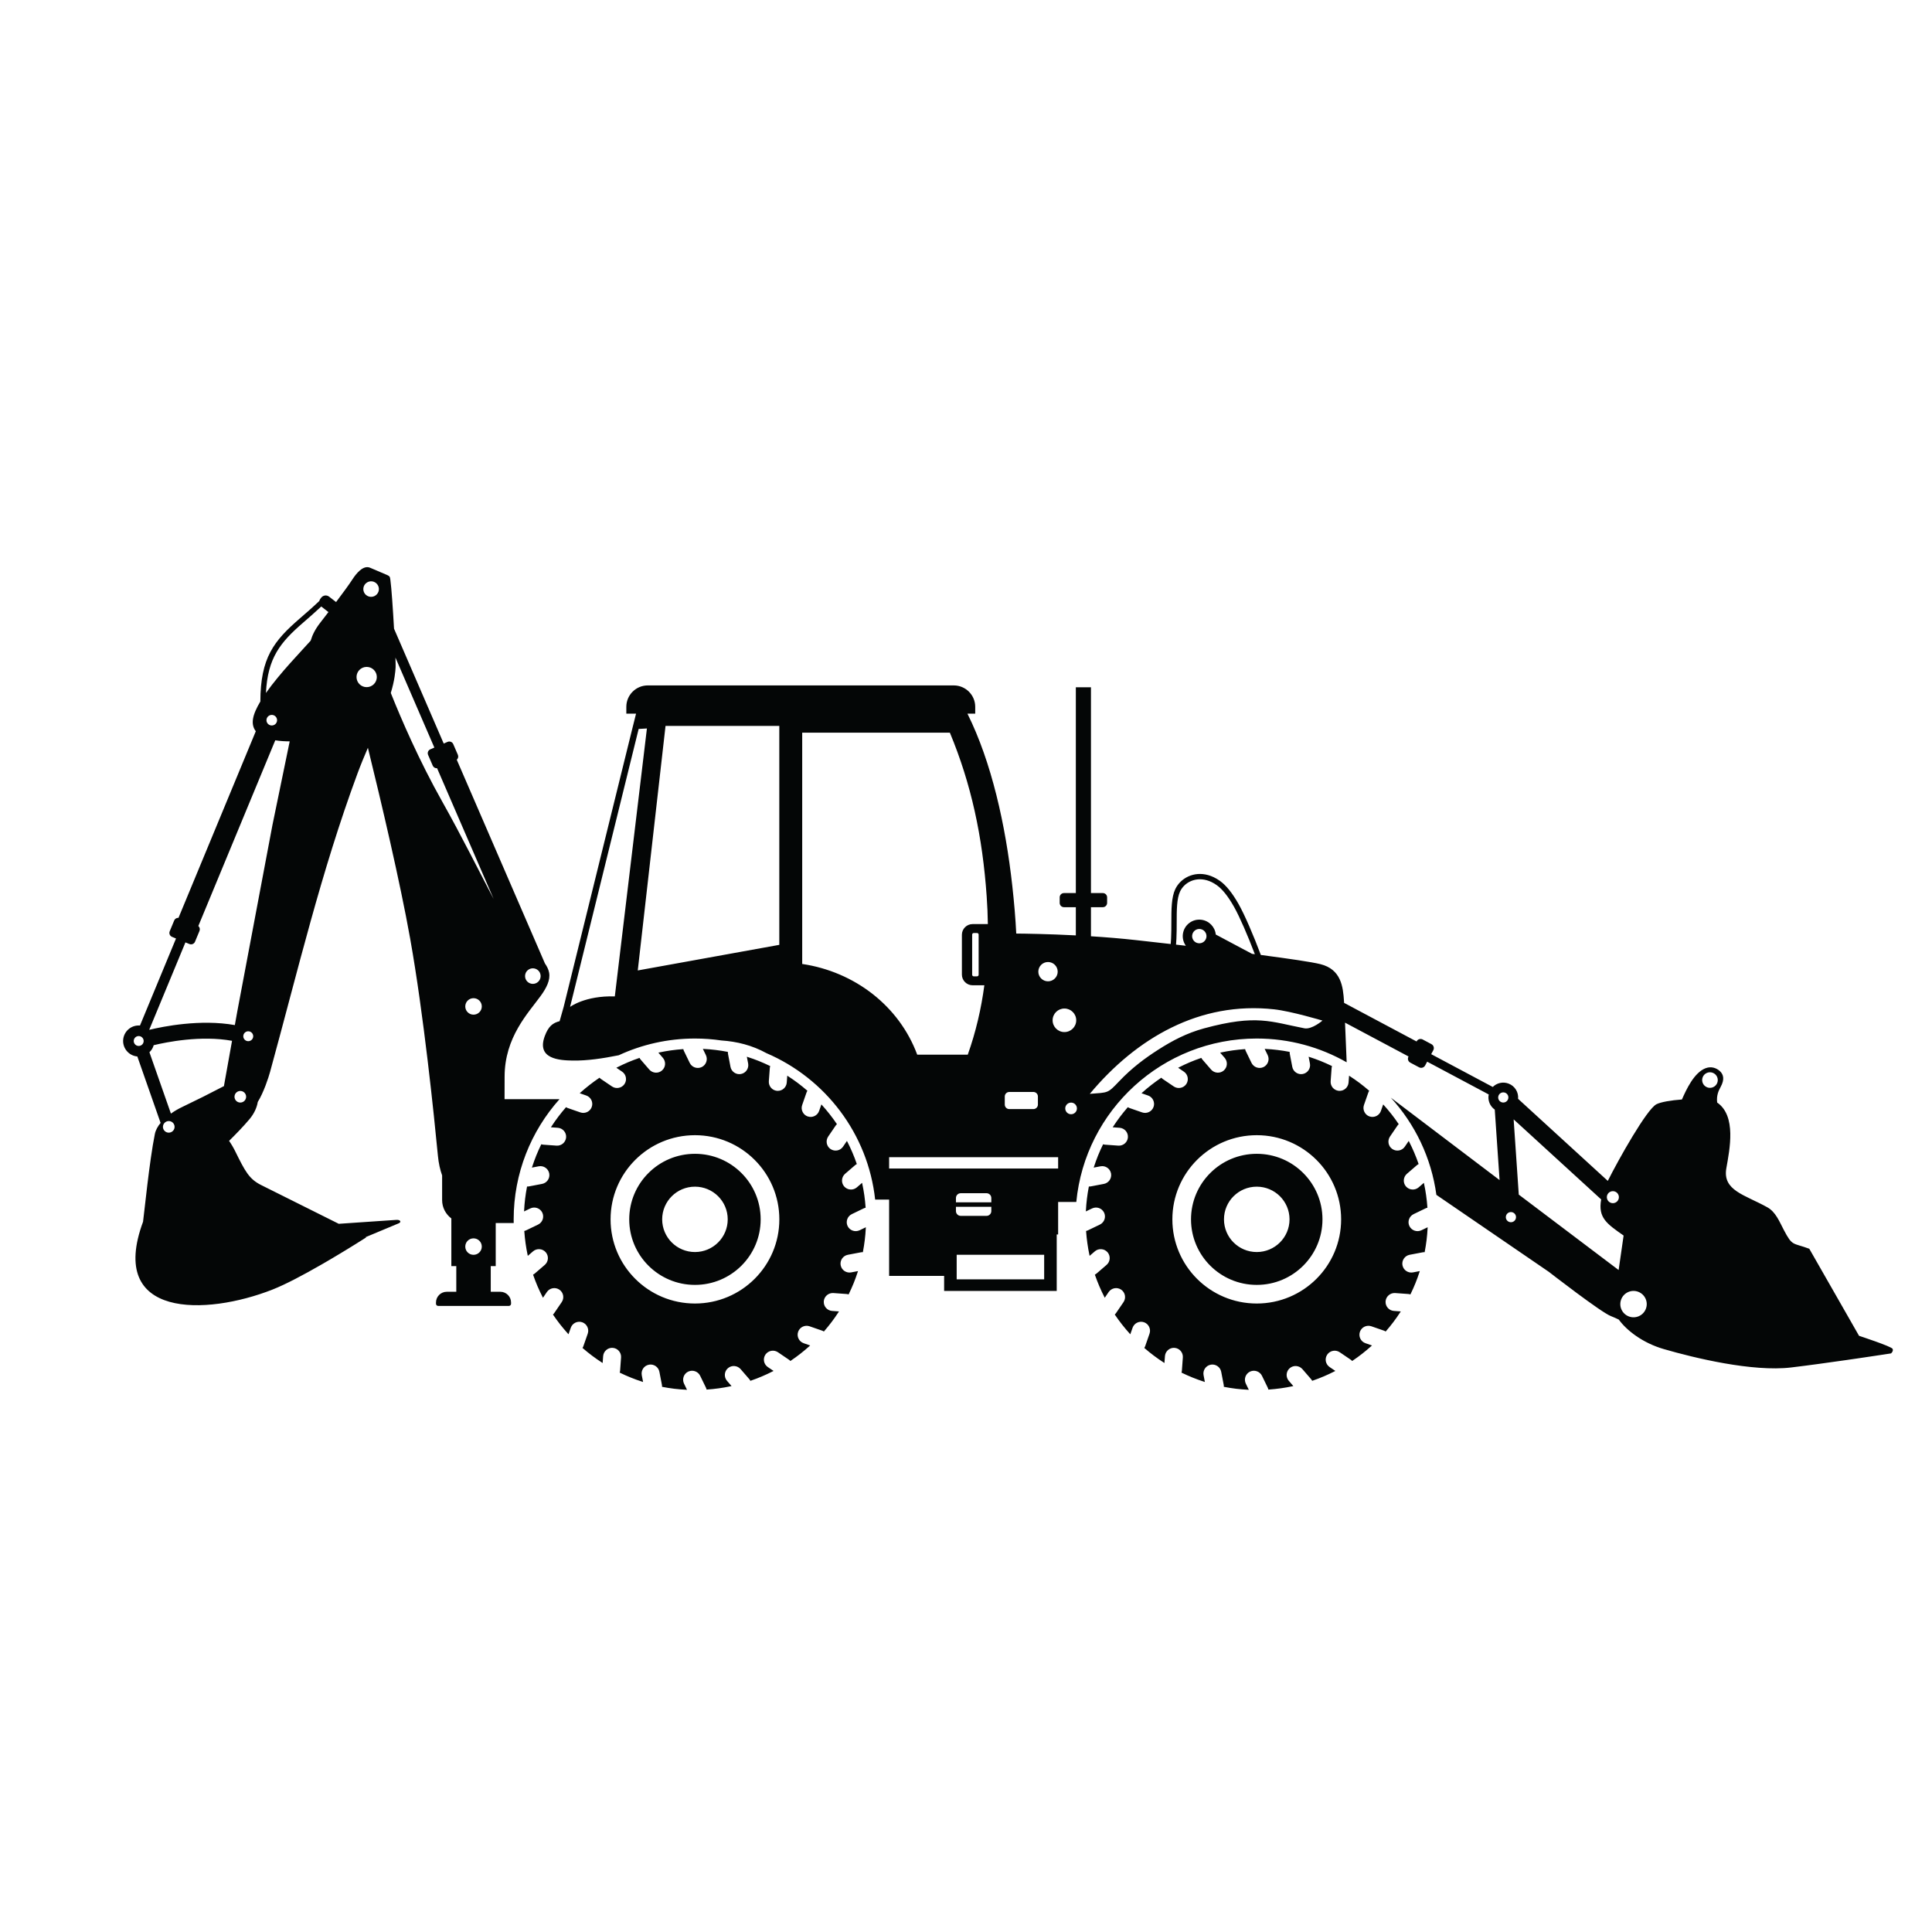 <svg xmlns="http://www.w3.org/2000/svg" xmlns:xlink="http://www.w3.org/1999/xlink" width="500" viewBox="0 0 375 375" height="500" preserveAspectRatio="xMidYMid meet"><defs><clipPath id="5abd819b4c"><path d="M 23.898 110.082 L 367.398 110.082 L 367.398 269.762 L 23.898 269.762 Z M 23.898 110.082 "></path></clipPath></defs><g id="8e8559c8e9"><g clip-rule="nonzero" clip-path="url(#5abd819b4c)"><path style=" stroke:none;fill-rule:evenodd;fill:#040606;fill-opacity:1;" d="M 119.336 193.402 L 125.566 141.395 L 123.961 141.488 L 110.652 195.438 C 110.652 195.438 113.586 193.219 119.336 193.402 Z M 151.262 140.895 L 129.18 140.895 L 123.789 188.363 L 151.262 183.395 Z M 205.383 224.613 L 172.578 224.613 L 172.578 226.809 L 205.383 226.809 Z M 185.691 243.547 L 185.691 248.32 L 202.672 248.32 L 202.672 243.547 Z M 192.414 234.238 L 185.547 234.238 L 185.547 235.07 C 185.547 235.582 185.965 236 186.477 236 L 191.484 236 C 191.996 236 192.414 235.582 192.414 235.07 Z M 185.547 233.367 L 192.414 233.367 L 192.414 232.531 C 192.414 232.02 191.996 231.602 191.484 231.602 L 186.477 231.602 C 185.965 231.602 185.547 232.02 185.547 232.531 Z M 188.781 179.363 L 191.742 179.363 C 191.719 177.562 191.641 175.762 191.512 173.957 C 191.113 168.254 190.379 162.781 189.184 157.43 C 188.039 152.297 186.469 147.254 184.367 142.207 L 155.707 142.207 L 155.707 187.105 C 160.781 187.855 165.5 189.895 169.379 192.934 C 173.242 195.961 176.281 199.984 178.031 204.707 L 187.844 204.707 C 189.422 200.27 190.457 195.77 191.062 191.242 L 188.781 191.242 C 187.641 191.242 186.703 190.312 186.703 189.172 L 186.703 181.434 C 186.703 180.297 187.637 179.363 188.781 179.363 Z M 189.004 181.098 C 188.836 181.098 188.695 181.238 188.695 181.406 L 188.695 189.199 C 188.695 189.371 188.836 189.508 189.004 189.508 L 189.645 189.508 C 189.816 189.508 189.953 189.371 189.953 189.199 L 189.953 181.406 C 189.953 181.238 189.816 181.098 189.645 181.098 Z M 211.527 212.316 C 215.156 212.035 214.957 212.262 217.211 209.895 C 219.723 207.25 222.23 205.402 224.781 203.766 C 227.527 202.004 230.34 200.52 233.703 199.605 C 243.961 196.82 246.715 198.348 253.176 199.59 C 254.637 199.871 256.691 198.094 256.691 198.094 C 256.691 198.094 250.609 196.273 247.312 195.91 C 232.887 194.309 220.57 201.477 211.527 212.316 Z M 206.602 195.754 C 205.336 195.754 204.312 196.773 204.312 198.039 C 204.312 199.297 205.336 200.324 206.602 200.324 C 207.867 200.324 208.895 199.297 208.895 198.039 C 208.895 196.773 207.867 195.754 206.602 195.754 Z M 207.5 214.086 C 206.914 214.305 206.617 214.953 206.836 215.539 C 207.055 216.125 207.707 216.422 208.293 216.203 C 208.883 215.984 209.18 215.332 208.957 214.746 C 208.738 214.164 208.086 213.867 207.5 214.086 Z M 232.961 180.324 C 232.195 180.227 231.5 180.766 231.402 181.527 C 231.305 182.289 231.844 182.988 232.609 183.082 C 233.371 183.18 234.07 182.641 234.168 181.879 C 234.262 181.117 233.723 180.422 232.961 180.324 Z M 203.418 186.727 C 202.379 186.727 201.539 187.566 201.539 188.602 C 201.539 189.633 202.379 190.473 203.418 190.473 C 204.457 190.473 205.297 189.633 205.297 188.602 C 205.297 187.566 204.457 186.727 203.418 186.727 Z M 310.789 232.809 L 293.797 217.27 L 294.793 231.871 C 303.094 238.156 310.547 243.789 314.176 246.512 C 314.465 244.492 314.797 242.203 315.141 239.82 C 311.91 237.555 310.133 236.375 310.789 232.809 Z M 317.965 250.73 C 316.641 250.234 315.16 250.906 314.664 252.23 C 314.168 253.555 314.84 255.027 316.168 255.523 C 317.496 256.02 318.973 255.348 319.469 254.023 C 319.965 252.699 319.293 251.227 317.965 250.73 Z M 313.465 231.277 C 312.863 231.055 312.188 231.359 311.961 231.961 C 311.738 232.562 312.043 233.234 312.648 233.461 C 313.254 233.688 313.926 233.379 314.152 232.777 C 314.379 232.176 314.07 231.504 313.465 231.277 Z M 292.133 212.09 C 291.621 211.902 291.051 212.16 290.859 212.668 C 290.668 213.18 290.926 213.75 291.441 213.941 C 291.953 214.129 292.523 213.871 292.711 213.359 C 292.906 212.852 292.645 212.281 292.133 212.09 Z M 293.617 235.324 C 293.105 235.133 292.535 235.391 292.344 235.902 C 292.152 236.414 292.41 236.98 292.922 237.172 C 293.434 237.363 294.004 237.105 294.195 236.594 C 294.387 236.082 294.129 235.516 293.617 235.324 Z M 332.434 208.223 C 331.648 207.93 330.777 208.328 330.484 209.109 C 330.191 209.891 330.59 210.762 331.371 211.055 C 332.156 211.348 333.031 210.949 333.324 210.168 C 333.617 209.387 333.219 208.516 332.434 208.223 Z M 33.176 216.148 L 29.004 204.242 C 29.41 203.859 29.691 203.383 29.832 202.871 C 32.305 202.273 38.984 200.922 45.039 202.02 L 43.512 210.539 C 43.496 210.629 43.48 210.723 43.469 210.812 C 40.797 212.211 38.02 213.602 35.293 214.902 C 34.633 215.215 33.891 215.637 33.176 216.148 Z M 38.496 179.738 L 53.43 143.691 C 54.387 143.848 55.371 143.898 56.23 143.898 L 52.891 160.09 L 46.066 196.277 L 45.582 198.969 C 38.875 197.777 31.629 199.246 29.008 199.879 L 28.977 199.848 L 35.992 182.918 L 36.77 183.234 C 37.191 183.41 37.68 183.207 37.852 182.785 L 38.723 180.688 C 38.863 180.348 38.762 179.965 38.496 179.738 Z M 26.34 201.293 C 26.762 200.973 27.367 201.055 27.688 201.477 C 28.012 201.898 27.93 202.504 27.504 202.824 C 27.082 203.145 26.477 203.062 26.156 202.641 C 25.832 202.219 25.914 201.613 26.34 201.293 Z M 47.602 200.367 C 48.023 200.047 48.629 200.129 48.953 200.551 C 49.273 200.973 49.191 201.574 48.77 201.895 C 48.344 202.219 47.738 202.137 47.418 201.715 C 47.098 201.289 47.18 200.688 47.602 200.367 Z M 45.961 211.984 C 46.457 211.605 47.168 211.703 47.543 212.199 C 47.922 212.691 47.824 213.398 47.328 213.777 C 46.832 214.152 46.125 214.055 45.746 213.562 C 45.371 213.066 45.465 212.359 45.961 211.984 Z M 32.074 217.828 C 32.57 217.449 33.281 217.547 33.656 218.039 C 34.035 218.535 33.938 219.242 33.441 219.617 C 32.945 219.996 32.238 219.898 31.859 219.406 C 31.48 218.91 31.578 218.203 32.074 217.828 Z M 52.129 138.973 C 52.578 138.629 53.227 138.715 53.57 139.168 C 53.914 139.617 53.828 140.262 53.375 140.605 C 52.922 140.949 52.277 140.863 51.93 140.41 C 51.586 139.961 51.676 139.312 52.129 138.973 Z M 71.117 113.141 C 71.781 112.633 72.73 112.762 73.234 113.426 C 73.742 114.09 73.613 115.035 72.945 115.539 C 72.281 116.043 71.336 115.914 70.828 115.254 C 70.324 114.59 70.453 113.645 71.117 113.141 Z M 71.168 129.445 C 72.258 129.445 73.141 130.324 73.141 131.41 C 73.141 132.496 72.258 133.375 71.168 133.375 C 70.082 133.375 69.199 132.496 69.199 131.41 C 69.199 130.324 70.082 129.445 71.168 129.445 Z M 91.91 240.363 C 92.797 240.363 93.516 241.078 93.516 241.961 C 93.516 242.844 92.797 243.559 91.91 243.559 C 91.023 243.559 90.309 242.844 90.309 241.961 C 90.309 241.078 91.023 240.363 91.91 240.363 Z M 91.91 193.746 C 92.797 193.746 93.516 194.465 93.516 195.348 C 93.516 196.23 92.797 196.945 91.91 196.945 C 91.023 196.945 90.309 196.23 90.309 195.348 C 90.309 194.465 91.023 193.746 91.91 193.746 Z M 95.816 174.488 C 93.035 169.199 89.527 162.145 85.852 155.617 C 81.316 147.562 77.871 139.555 75.852 134.5 C 76.594 132.105 76.75 130.293 76.789 129.496 C 76.801 129.234 76.789 128.566 76.754 127.637 L 84.309 145.105 L 83.527 145.441 C 83.105 145.621 82.91 146.113 83.094 146.531 L 83.996 148.617 C 84.141 148.953 84.488 149.145 84.836 149.113 Z M 104.824 188.887 L 104.816 188.875 L 104.812 188.859 L 104.805 188.84 L 104.801 188.836 L 104.789 188.809 L 104.777 188.785 L 104.762 188.762 L 104.754 188.742 L 104.738 188.711 L 104.723 188.688 L 104.719 188.68 L 104.707 188.664 L 104.695 188.641 L 104.68 188.617 L 104.664 188.598 L 104.656 188.59 L 104.648 188.574 L 104.637 188.559 L 104.629 188.551 L 104.613 188.531 L 104.59 188.5 L 104.578 188.488 L 104.566 188.473 L 104.562 188.469 L 104.543 188.445 L 104.492 188.395 L 104.488 188.387 L 104.469 188.371 L 104.469 188.367 L 104.445 188.352 L 104.441 188.344 L 104.426 188.332 L 104.406 188.312 L 104.387 188.297 L 104.383 188.297 L 104.359 188.273 L 104.34 188.262 L 104.328 188.254 L 104.32 188.246 L 104.301 188.23 L 104.297 188.23 L 104.273 188.215 L 104.27 188.211 L 104.254 188.199 L 104.238 188.191 L 104.23 188.184 L 104.207 188.172 L 104.207 188.168 L 104.176 188.152 L 104.156 188.141 L 104.145 188.137 L 104.133 188.129 L 104.113 188.117 L 104.109 188.117 L 104.082 188.105 L 104.078 188.102 L 104.059 188.09 L 104.035 188.082 L 104.012 188.07 L 104.008 188.07 L 103.98 188.059 L 103.957 188.051 L 103.945 188.043 L 103.93 188.039 L 103.91 188.031 L 103.902 188.031 L 103.875 188.023 L 103.875 188.02 L 103.852 188.016 L 103.84 188.012 L 103.824 188.008 L 103.801 188 L 103.797 188 L 103.77 187.992 L 103.766 187.992 L 103.742 187.988 L 103.73 187.984 L 103.691 187.977 L 103.684 187.977 L 103.656 187.969 L 103.629 187.965 L 103.617 187.965 L 103.598 187.961 L 103.57 187.961 L 103.543 187.957 L 103.504 187.957 L 103.484 187.953 L 103.367 187.953 L 103.348 187.957 L 103.309 187.957 L 103.281 187.961 L 103.254 187.961 L 103.23 187.965 L 103.223 187.965 L 103.168 187.973 L 103.156 187.977 L 103.141 187.98 L 103.121 187.984 L 103.113 187.984 L 103.086 187.992 L 103.082 187.992 L 103.059 187.996 L 103.047 188 L 103.031 188.004 L 103.012 188.012 L 103.004 188.012 L 102.98 188.02 L 102.973 188.02 L 102.953 188.027 L 102.941 188.031 L 102.926 188.035 L 102.906 188.043 L 102.902 188.047 L 102.875 188.055 L 102.871 188.059 L 102.836 188.07 L 102.824 188.078 L 102.801 188.086 L 102.801 188.09 L 102.773 188.098 L 102.77 188.102 L 102.75 188.109 L 102.734 188.117 L 102.727 188.125 L 102.672 188.152 L 102.656 188.164 L 102.633 188.176 L 102.586 188.207 L 102.578 188.211 L 102.562 188.223 L 102.551 188.23 L 102.543 188.238 L 102.496 188.27 L 102.492 188.273 L 102.477 188.285 L 102.457 188.305 L 102.434 188.32 L 102.414 188.336 L 102.41 188.344 L 102.395 188.355 L 102.383 188.371 L 102.375 188.375 L 102.355 188.395 L 102.34 188.414 L 102.328 188.422 L 102.32 188.434 L 102.305 188.445 L 102.301 188.453 L 102.281 188.473 L 102.266 188.492 L 102.258 188.5 L 102.25 188.512 L 102.234 188.531 L 102.23 188.535 L 102.215 188.555 L 102.211 188.559 L 102.199 188.578 L 102.184 188.602 L 102.172 188.617 L 102.152 188.645 L 102.152 188.648 L 102.141 188.668 L 102.125 188.691 L 102.113 188.711 L 102.109 188.715 L 102.098 188.738 L 102.094 188.742 L 102.086 188.762 L 102.078 188.773 L 102.074 188.785 L 102.062 188.809 L 102.051 188.836 L 102.047 188.84 L 102.039 188.859 C 101.957 189.043 101.914 189.246 101.914 189.461 C 101.914 190.293 102.59 190.969 103.426 190.969 C 104.258 190.969 104.938 190.293 104.938 189.461 C 104.938 189.258 104.895 189.062 104.824 188.887 Z M 62.355 117.723 L 62.375 117.734 L 63.75 118.805 C 63.168 119.562 62.633 120.258 62.203 120.809 C 61.184 122.117 60.656 123.184 60.301 124.352 C 58.539 126.34 54.352 130.617 51.617 134.508 C 51.965 127.688 54.379 124.715 58.848 120.848 C 59.926 119.91 61.102 118.895 62.355 117.723 Z M 50.535 136.16 C 49.781 137.414 49.258 138.578 49.105 139.555 C 48.949 140.551 49.18 141.328 49.652 141.93 L 34.645 178.152 C 34.297 178.125 33.953 178.324 33.812 178.66 L 32.941 180.762 C 32.766 181.184 32.969 181.672 33.391 181.844 L 34.164 182.164 L 27.168 199.055 C 26.449 198.996 25.711 199.188 25.09 199.656 C 23.762 200.668 23.504 202.559 24.516 203.883 C 25.051 204.586 25.836 204.988 26.656 205.062 L 31.172 217.957 C 30.617 218.625 30.207 219.355 30.055 220.121 C 28.992 225.375 27.992 235.52 27.766 237.137 C 20.812 255.957 40.008 255.375 52.879 250.309 C 55.445 249.301 58.949 247.43 62.191 245.566 L 62.52 245.379 L 62.633 245.312 L 62.852 245.188 L 62.887 245.164 L 63.066 245.062 L 63.254 244.953 L 63.285 244.934 L 63.5 244.809 L 63.617 244.742 L 63.711 244.684 L 63.926 244.559 L 63.977 244.531 L 64.137 244.438 L 64.332 244.32 L 64.344 244.312 L 64.551 244.191 L 64.68 244.113 L 64.758 244.066 L 64.961 243.945 L 65.027 243.906 L 65.164 243.824 L 65.199 243.805 L 65.562 243.586 L 65.699 243.504 L 65.762 243.469 L 65.953 243.352 L 66.027 243.309 L 66.145 243.238 L 66.336 243.121 L 66.348 243.113 L 66.523 243.008 L 66.664 242.922 L 66.707 242.898 L 66.887 242.785 L 66.969 242.738 L 67.066 242.68 L 67.242 242.57 L 67.27 242.555 L 67.418 242.465 L 67.559 242.379 L 67.586 242.359 L 67.754 242.258 L 67.84 242.203 L 67.918 242.156 L 68.082 242.055 L 68.113 242.035 L 68.238 241.961 L 68.379 241.875 L 68.391 241.863 L 68.543 241.77 L 68.633 241.715 L 68.691 241.68 L 68.836 241.59 L 68.875 241.566 L 68.977 241.504 L 69.109 241.422 L 69.113 241.418 L 69.246 241.336 L 69.375 241.254 L 69.5 241.176 L 69.539 241.148 L 69.617 241.102 L 69.734 241.027 L 69.738 241.027 L 69.848 240.957 L 69.926 240.91 L 69.953 240.891 L 70.059 240.824 L 70.102 240.801 L 70.156 240.762 L 70.25 240.703 L 70.262 240.699 L 70.34 240.648 L 70.406 240.605 L 70.426 240.594 L 70.504 240.543 L 70.543 240.52 L 70.578 240.496 L 70.648 240.453 L 70.66 240.445 L 70.715 240.41 L 70.766 240.379 L 70.773 240.371 L 70.828 240.34 L 70.855 240.32 L 70.875 240.309 L 70.922 240.277 L 70.93 240.273 L 70.957 240.254 L 70.988 240.234 L 70.992 240.234 L 71.016 240.219 L 71.031 240.207 L 71.055 240.195 L 71.055 240.191 L 71.062 240.188 L 71.066 240.188 L 70.961 240.133 L 77.391 237.445 C 77.969 237.203 77.719 236.727 76.945 236.777 L 65.754 237.539 C 60.195 234.773 52.078 230.727 50.613 229.98 C 48.352 228.824 47.574 227.352 45.676 223.504 L 45.621 223.398 L 45.605 223.363 L 45.586 223.328 L 45.586 223.324 L 45.57 223.289 L 45.496 223.152 L 45.496 223.148 L 45.457 223.078 L 45.422 223.008 L 45.406 222.98 L 45.402 222.977 L 45.387 222.941 L 45.367 222.906 L 45.328 222.84 L 45.312 222.812 L 45.309 222.805 L 45.234 222.672 L 45.219 222.645 L 45.215 222.637 L 45.141 222.504 L 45.102 222.441 L 45.086 222.406 L 45.047 222.344 L 45.031 222.32 L 45.027 222.312 L 44.969 222.219 L 44.949 222.184 L 44.938 222.164 L 44.93 222.152 L 44.91 222.121 L 44.891 222.094 L 44.875 222.062 L 44.855 222.031 L 44.844 222.012 L 44.836 222 L 44.797 221.938 L 44.777 221.91 L 44.758 221.879 L 44.746 221.863 L 44.738 221.848 L 44.68 221.758 L 44.66 221.73 L 44.648 221.715 L 44.641 221.699 L 44.602 221.641 L 44.582 221.613 L 44.562 221.582 L 44.555 221.57 L 44.523 221.527 L 44.504 221.496 L 44.465 221.441 C 45.652 220.273 47.238 218.648 48.43 217.227 C 49.352 216.125 49.859 214.965 50.031 213.891 C 51.176 212.047 52.105 209.207 52.422 208.051 C 57.824 188.391 62.285 169.316 69.402 150.102 C 70.02 148.434 70.707 146.77 71.41 145.145 C 73.973 155.582 77.621 171.027 79.617 182.211 C 82.227 196.816 84.266 216.688 85 224.352 C 85.141 225.805 85.426 227.066 85.816 228.145 L 85.816 232.941 C 85.816 234.391 86.52 235.684 87.605 236.496 L 87.605 245.754 L 88.566 245.754 L 88.566 250.734 L 86.703 250.734 C 85.562 250.734 84.625 251.668 84.625 252.809 L 84.625 253.062 C 84.625 253.289 84.812 253.477 85.039 253.477 L 98.781 253.477 C 99.008 253.477 99.195 253.289 99.195 253.062 L 99.195 252.809 C 99.195 251.668 98.262 250.734 97.117 250.734 L 95.254 250.734 L 95.254 245.754 L 96.219 245.754 L 96.219 237.391 L 99.711 237.391 C 99.707 237.152 99.703 236.914 99.703 236.676 C 99.703 227.723 103.066 219.555 108.598 213.352 L 97.934 213.352 C 97.941 211.945 97.945 210.484 97.945 208.992 C 97.945 201.328 102.512 196.66 104.945 193.309 C 106.059 191.781 106.855 190.227 106.582 188.789 C 106.465 188.172 106.172 187.574 105.773 187.008 L 88.66 147.469 C 88.922 147.238 89.02 146.852 88.875 146.516 L 87.973 144.43 C 87.793 144.012 87.301 143.816 86.879 143.996 L 86.125 144.324 L 76.48 122.023 C 76.266 118.211 75.984 114.078 75.773 112.559 C 75.691 111.977 75.688 111.848 75.109 111.594 C 74.336 111.25 72.504 110.477 71.828 110.195 C 70.457 109.613 69.062 111.445 68.445 112.398 C 67.762 113.457 66.504 115.168 65.23 116.859 L 63.879 115.809 C 63.406 115.441 62.723 115.527 62.359 115.996 L 62.184 116.219 C 62.082 116.352 62.016 116.5 61.98 116.652 C 60.609 117.953 59.332 119.055 58.168 120.062 C 53.129 124.43 50.562 127.676 50.535 136.16 Z M 228.266 183.352 L 230.176 183.574 C 229.719 182.941 229.488 182.137 229.598 181.301 C 229.82 179.543 231.43 178.301 233.188 178.527 C 234.703 178.719 235.836 179.934 235.98 181.391 L 243.023 185.141 L 243.566 185.211 C 242.188 181.586 240.613 177.938 239.52 176.008 C 238.324 173.895 237.234 172.574 236.195 171.828 C 235.84 171.57 235.48 171.359 235.125 171.191 C 233.934 170.629 232.777 170.551 231.785 170.809 C 230.801 171.066 229.969 171.648 229.422 172.41 C 229.281 172.602 229.16 172.805 229.059 173.02 C 228.398 174.41 228.395 176.672 228.395 179.09 C 228.395 180.121 228.391 181.184 228.34 182.215 C 228.32 182.594 228.297 182.973 228.266 183.352 Z M 219.414 192.195 C 219.531 192.199 219.645 192.203 219.754 192.207 C 219.645 192.203 219.531 192.199 219.414 192.195 Z M 199.621 211.949 L 195.902 211.949 C 195.422 211.949 195.027 212.344 195.027 212.824 L 195.027 214.402 C 195.027 214.883 195.422 215.273 195.902 215.273 L 200.582 215.273 C 201.062 215.273 201.457 214.883 201.457 214.402 L 201.457 212.824 C 201.457 212.371 201.109 211.996 200.664 211.953 C 200.637 211.953 200.609 211.949 200.582 211.949 Z M 226.699 186.246 C 226.668 186.355 226.633 186.469 226.598 186.574 C 226.633 186.469 226.668 186.355 226.699 186.246 Z M 226.969 185.152 C 226.93 185.336 226.891 185.516 226.848 185.695 C 226.891 185.516 226.93 185.336 226.969 185.152 Z M 227.152 184 C 227.121 184.246 227.086 184.492 227.043 184.734 C 227.086 184.492 227.121 184.246 227.152 184 Z M 232.352 225.125 C 229.391 228.078 227.555 232.164 227.555 236.676 C 227.555 241.188 229.391 245.273 232.352 248.227 C 235.316 251.184 239.41 253.012 243.934 253.012 C 248.457 253.012 252.551 251.184 255.516 248.227 C 258.48 245.273 260.312 241.188 260.312 236.676 C 260.312 232.164 258.48 228.078 255.516 225.125 C 252.551 222.168 248.457 220.34 243.934 220.34 C 239.41 220.34 235.316 222.168 232.352 225.125 Z M 239.438 232.188 L 239.434 232.188 C 238.285 233.336 237.574 234.922 237.574 236.676 C 237.574 238.426 238.285 240.016 239.434 241.16 L 239.438 241.16 C 240.586 242.309 242.176 243.02 243.934 243.02 C 245.691 243.02 247.281 242.309 248.434 241.16 C 249.582 240.016 250.297 238.426 250.297 236.676 C 250.297 234.922 249.582 233.336 248.434 232.188 C 247.281 231.043 245.691 230.332 243.934 230.332 C 242.176 230.332 240.586 231.043 239.438 232.188 Z M 243.934 223.953 C 240.414 223.953 237.223 225.375 234.914 227.68 C 232.605 229.98 231.176 233.164 231.176 236.676 C 231.176 240.188 232.605 243.371 234.914 245.672 C 237.223 247.973 240.414 249.398 243.934 249.398 C 247.457 249.398 250.648 247.973 252.953 245.672 C 255.262 243.371 256.691 240.188 256.691 236.676 C 256.691 233.164 255.262 229.98 252.953 227.68 C 250.648 225.375 247.457 223.953 243.934 223.953 Z M 241.59 203.637 C 240.816 203.691 240.047 203.773 239.285 203.879 C 238.516 203.988 237.754 204.121 237.004 204.281 L 236.832 204.316 L 236.945 204.449 L 237.711 205.332 L 237.715 205.332 C 238.023 205.695 238.16 206.152 238.129 206.594 C 238.098 207.039 237.895 207.469 237.535 207.781 L 237.523 207.793 C 237.16 208.098 236.707 208.234 236.266 208.199 C 235.82 208.168 235.387 207.965 235.074 207.605 L 233.414 205.688 C 233.375 205.645 233.34 205.602 233.309 205.555 C 233.277 205.508 233.246 205.461 233.219 205.41 L 233.176 205.336 L 233.094 205.363 C 232.359 205.617 231.637 205.895 230.93 206.191 C 230.219 206.496 229.516 206.82 228.832 207.172 L 228.676 207.25 L 228.82 207.348 L 229.789 208.008 L 229.793 208.008 C 230.188 208.277 230.438 208.68 230.523 209.117 C 230.605 209.555 230.523 210.023 230.258 210.418 L 230.254 210.422 L 230.234 210.449 C 229.969 210.828 229.57 211.07 229.141 211.148 C 228.699 211.234 228.23 211.152 227.832 210.883 L 225.73 209.461 C 225.688 209.43 225.641 209.395 225.598 209.359 C 225.555 209.32 225.512 209.285 225.473 209.246 L 225.414 209.184 L 225.34 209.23 C 224.703 209.664 224.078 210.117 223.473 210.59 C 222.863 211.066 222.27 211.562 221.699 212.078 L 221.566 212.195 L 221.734 212.254 L 222.832 212.637 L 222.836 212.637 C 223.289 212.793 223.637 213.121 223.828 213.52 C 224.023 213.922 224.066 214.395 223.91 214.844 L 223.91 214.848 L 223.906 214.848 C 223.75 215.297 223.422 215.645 223.02 215.84 C 222.617 216.031 222.141 216.074 221.688 215.918 L 219.289 215.086 C 219.234 215.066 219.184 215.047 219.137 215.023 C 219.082 215 219.035 214.973 218.988 214.945 L 218.914 214.902 L 218.855 214.969 C 218.352 215.547 217.867 216.148 217.398 216.762 C 216.938 217.375 216.496 218.008 216.07 218.656 L 215.977 218.805 L 216.148 218.816 L 217.312 218.902 L 217.316 218.902 C 217.793 218.938 218.215 219.164 218.508 219.5 C 218.797 219.836 218.961 220.281 218.926 220.758 L 218.926 220.762 C 218.891 221.238 218.664 221.656 218.324 221.949 C 217.988 222.238 217.539 222.402 217.059 222.367 L 214.527 222.184 C 214.473 222.18 214.414 222.172 214.359 222.164 C 214.305 222.152 214.246 222.141 214.191 222.125 L 214.109 222.102 L 214.074 222.18 C 213.734 222.867 213.422 223.574 213.129 224.289 C 212.844 225.004 212.578 225.73 212.34 226.465 L 212.285 226.633 L 212.457 226.598 L 213.609 226.379 L 213.613 226.379 C 214.086 226.289 214.547 226.398 214.918 226.648 C 215.285 226.898 215.559 227.289 215.648 227.754 L 215.648 227.762 L 215.656 227.793 C 215.734 228.25 215.621 228.699 215.379 229.062 C 215.129 229.43 214.734 229.703 214.266 229.793 L 211.77 230.27 C 211.715 230.281 211.656 230.289 211.602 230.293 C 211.547 230.297 211.488 230.301 211.434 230.301 L 211.348 230.301 L 211.332 230.383 C 211.184 231.133 211.066 231.898 210.973 232.664 C 210.879 233.426 210.812 234.191 210.773 234.965 L 210.766 235.141 L 210.922 235.062 L 211.969 234.559 L 211.973 234.559 C 212.406 234.348 212.883 234.336 213.305 234.48 C 213.723 234.625 214.09 234.934 214.297 235.359 L 214.297 235.363 L 214.324 235.422 L 214.328 235.422 C 214.508 235.836 214.516 236.289 214.375 236.691 C 214.227 237.113 213.922 237.48 213.488 237.688 L 211.203 238.789 C 211.152 238.816 211.102 238.836 211.051 238.855 C 210.996 238.875 210.945 238.891 210.891 238.906 L 210.809 238.926 L 210.812 239.012 C 210.867 239.789 210.949 240.559 211.059 241.316 C 211.164 242.082 211.297 242.84 211.457 243.59 L 211.492 243.758 L 211.625 243.645 L 212.512 242.883 L 212.516 242.879 C 212.875 242.566 213.332 242.434 213.777 242.465 C 214.223 242.496 214.652 242.695 214.965 243.055 L 214.969 243.059 L 214.98 243.074 L 214.984 243.074 C 215.285 243.434 215.418 243.883 215.387 244.32 C 215.355 244.766 215.152 245.199 214.789 245.512 L 212.867 247.168 C 212.824 247.203 212.777 247.242 212.73 247.273 C 212.688 247.305 212.637 247.336 212.59 247.363 L 212.512 247.406 L 212.539 247.488 C 212.793 248.219 213.074 248.938 213.375 249.648 C 213.676 250.355 214.004 251.055 214.355 251.738 L 214.434 251.895 L 214.531 251.75 L 215.191 250.781 L 215.195 250.777 C 215.465 250.383 215.871 250.137 216.309 250.051 C 216.742 249.969 217.215 250.051 217.609 250.316 L 217.613 250.32 L 217.641 250.34 C 218.02 250.605 218.262 251.004 218.344 251.43 C 218.426 251.867 218.344 252.34 218.078 252.734 L 216.648 254.828 C 216.617 254.875 216.582 254.922 216.547 254.965 C 216.512 255.008 216.473 255.051 216.434 255.09 L 216.371 255.148 L 216.422 255.219 C 216.855 255.859 217.309 256.48 217.785 257.086 C 218.262 257.691 218.758 258.281 219.273 258.855 L 219.395 258.984 L 219.449 258.816 L 219.832 257.723 L 219.832 257.715 C 219.992 257.27 220.32 256.922 220.719 256.727 C 221.121 256.535 221.594 256.492 222.047 256.648 L 222.051 256.648 L 222.062 256.652 C 222.508 256.812 222.852 257.137 223.043 257.535 C 223.238 257.934 223.281 258.41 223.125 258.859 L 222.293 261.254 C 222.273 261.309 222.25 261.363 222.227 261.41 L 222.227 261.414 C 222.203 261.461 222.18 261.512 222.148 261.559 L 222.105 261.633 L 222.172 261.688 C 222.754 262.195 223.355 262.68 223.973 263.141 C 224.586 263.602 225.219 264.043 225.871 264.465 L 226.016 264.562 L 226.027 264.387 L 226.117 263.227 L 226.117 263.223 C 226.152 262.746 226.379 262.328 226.715 262.039 C 227.051 261.746 227.496 261.582 227.973 261.617 L 227.98 261.617 L 228 261.621 C 228.469 261.66 228.883 261.887 229.168 262.215 C 229.461 262.555 229.625 263 229.59 263.477 L 229.406 266.004 C 229.402 266.062 229.395 266.121 229.383 266.176 C 229.375 266.234 229.363 266.289 229.348 266.34 L 229.324 266.422 L 229.402 266.461 C 230.094 266.797 230.801 267.109 231.52 267.398 C 232.234 267.688 232.961 267.949 233.699 268.188 L 233.863 268.242 L 233.832 268.07 L 233.613 266.922 L 233.609 266.918 L 233.609 266.914 C 233.523 266.449 233.633 265.984 233.883 265.617 C 234.133 265.25 234.523 264.977 234.988 264.891 L 235.055 264.875 C 235.504 264.805 235.949 264.918 236.301 265.156 C 236.672 265.406 236.945 265.797 237.035 266.266 L 237.512 268.754 C 237.523 268.812 237.531 268.871 237.535 268.926 C 237.539 268.98 237.543 269.039 237.543 269.094 L 237.543 269.18 L 237.629 269.195 C 238.379 269.34 239.145 269.461 239.914 269.555 C 240.676 269.645 241.445 269.711 242.223 269.75 L 242.395 269.762 L 242.32 269.605 L 241.812 268.559 L 241.812 268.555 L 241.809 268.555 C 241.602 268.121 241.59 267.648 241.734 267.227 C 241.883 266.809 242.188 266.441 242.617 266.234 L 242.617 266.238 L 242.617 266.234 L 242.68 266.207 C 243.094 266.023 243.551 266.02 243.949 266.16 C 244.371 266.305 244.738 266.609 244.949 267.039 L 246.055 269.32 C 246.078 269.371 246.102 269.422 246.121 269.477 C 246.141 269.527 246.156 269.582 246.172 269.637 L 246.191 269.719 L 246.277 269.711 C 247.055 269.656 247.828 269.574 248.59 269.469 C 249.355 269.363 250.117 269.23 250.867 269.07 L 251.035 269.035 L 250.922 268.902 L 250.156 268.016 L 250.152 268.016 C 249.844 267.652 249.707 267.195 249.738 266.754 C 249.77 266.309 249.973 265.879 250.332 265.57 L 250.336 265.566 L 250.371 265.535 C 250.727 265.242 251.172 265.117 251.602 265.148 C 252.047 265.184 252.48 265.383 252.793 265.742 L 254.453 267.66 C 254.492 267.703 254.527 267.75 254.559 267.793 C 254.594 267.844 254.625 267.891 254.652 267.941 L 254.695 268.016 L 254.773 267.988 C 255.508 267.738 256.23 267.457 256.941 267.156 C 257.648 266.855 258.352 266.527 259.039 266.176 L 259.191 266.098 L 259.047 266 L 258.078 265.344 L 258.074 265.34 C 257.68 265.07 257.43 264.668 257.344 264.23 C 257.262 263.793 257.344 263.324 257.613 262.934 L 257.613 262.926 L 257.633 262.902 C 257.898 262.523 258.301 262.281 258.73 262.199 C 259.168 262.113 259.641 262.199 260.035 262.465 L 262.137 263.891 C 262.184 263.918 262.227 263.953 262.27 263.988 C 262.316 264.027 262.359 264.066 262.395 264.105 L 262.457 264.168 L 262.527 264.117 C 263.168 263.688 263.793 263.23 264.398 262.758 C 265.008 262.281 265.598 261.785 266.172 261.27 L 266.301 261.156 L 266.137 261.098 L 265.035 260.715 L 265.027 260.715 L 265.027 260.711 C 264.578 260.555 264.23 260.23 264.039 259.828 C 263.844 259.43 263.805 258.957 263.957 258.508 L 263.961 258.508 L 263.961 258.5 L 263.977 258.453 C 264.141 258.027 264.461 257.695 264.848 257.508 C 265.25 257.316 265.727 257.273 266.18 257.43 L 268.578 258.262 C 268.633 258.281 268.684 258.301 268.734 258.324 C 268.785 258.348 268.836 258.375 268.883 258.402 L 268.957 258.445 L 269.012 258.383 C 269.52 257.801 270.008 257.199 270.469 256.586 C 270.934 255.973 271.375 255.34 271.797 254.691 L 271.895 254.547 L 271.719 254.535 L 270.555 254.449 L 270.547 254.449 C 270.074 254.414 269.652 254.188 269.363 253.852 C 269.07 253.516 268.906 253.07 268.941 252.594 L 268.941 252.586 L 268.945 252.547 C 268.988 252.086 269.215 251.684 269.543 251.402 C 269.879 251.109 270.328 250.945 270.805 250.98 L 273.34 251.164 C 273.398 251.168 273.453 251.176 273.512 251.188 C 273.566 251.195 273.621 251.207 273.676 251.223 L 273.762 251.246 L 273.797 251.168 C 274.133 250.48 274.449 249.773 274.738 249.059 C 275.027 248.348 275.289 247.621 275.527 246.883 L 275.582 246.719 L 275.41 246.75 L 274.262 246.969 L 274.258 246.969 L 274.258 246.973 C 273.785 247.059 273.32 246.949 272.953 246.699 C 272.586 246.453 272.312 246.062 272.223 245.598 L 272.219 245.594 L 272.207 245.504 L 272.203 245.504 C 272.145 245.066 272.254 244.637 272.492 244.289 C 272.742 243.922 273.133 243.645 273.602 243.555 L 276.098 243.082 C 276.156 243.07 276.215 243.062 276.27 243.055 C 276.324 243.051 276.383 243.051 276.438 243.051 L 276.523 243.051 L 276.539 242.965 C 276.684 242.215 276.805 241.449 276.898 240.68 C 276.988 239.922 277.055 239.156 277.098 238.383 L 277.105 238.211 L 276.949 238.285 L 275.895 238.793 L 275.891 238.793 C 275.461 239 274.984 239.012 274.566 238.867 C 274.145 238.723 273.781 238.418 273.57 237.988 L 273.543 237.926 L 273.539 237.926 C 273.359 237.512 273.352 237.059 273.492 236.656 C 273.641 236.238 273.945 235.871 274.379 235.664 L 276.664 234.559 C 276.711 234.535 276.766 234.512 276.82 234.492 C 276.871 234.473 276.926 234.457 276.977 234.441 L 277.062 234.422 L 277.055 234.336 C 277 233.562 276.922 232.793 276.812 232.031 C 276.707 231.266 276.57 230.508 276.41 229.762 L 276.375 229.59 L 276.242 229.703 L 275.355 230.469 L 275.355 230.473 C 274.988 230.781 274.535 230.918 274.09 230.883 C 273.645 230.852 273.215 230.652 272.902 230.293 L 272.898 230.289 L 272.859 230.242 C 272.574 229.891 272.449 229.453 272.48 229.027 C 272.516 228.582 272.715 228.148 273.078 227.836 L 275 226.18 C 275.043 226.145 275.09 226.109 275.137 226.074 C 275.184 226.039 275.23 226.012 275.281 225.984 L 275.355 225.941 L 275.328 225.859 C 275.074 225.129 274.797 224.406 274.492 223.699 C 274.191 222.992 273.863 222.293 273.512 221.609 L 273.434 221.457 L 273.336 221.598 L 272.676 222.566 L 272.672 222.574 C 272.402 222.965 271.996 223.215 271.562 223.297 C 271.125 223.379 270.656 223.297 270.262 223.031 L 270.258 223.031 L 270.254 223.027 L 270.219 223.004 C 269.844 222.738 269.605 222.344 269.523 221.918 C 269.441 221.48 269.523 221.012 269.789 220.613 L 271.219 218.52 C 271.25 218.473 271.285 218.43 271.32 218.383 C 271.355 218.34 271.395 218.297 271.434 218.258 L 271.496 218.199 L 271.445 218.129 C 271.016 217.488 270.559 216.867 270.086 216.266 C 269.609 215.656 269.109 215.066 268.594 214.496 L 268.477 214.367 L 268.418 214.531 L 268.035 215.629 L 268.035 215.633 C 267.875 216.086 267.547 216.43 267.148 216.621 C 266.75 216.812 266.273 216.855 265.824 216.699 L 265.82 216.699 L 265.773 216.684 C 265.344 216.523 265.012 216.203 264.824 215.812 C 264.629 215.414 264.586 214.938 264.742 214.488 L 265.578 212.094 C 265.598 212.039 265.617 211.984 265.641 211.938 C 265.664 211.887 265.688 211.84 265.719 211.789 L 265.762 211.715 L 265.695 211.66 C 265.113 211.156 264.512 210.672 263.898 210.207 C 263.285 209.746 262.648 209.305 261.996 208.883 L 261.852 208.789 L 261.84 208.961 L 261.754 210.125 L 261.754 210.129 C 261.715 210.602 261.488 211.023 261.152 211.312 C 260.816 211.602 260.371 211.766 259.895 211.73 L 259.887 211.73 L 259.84 211.727 C 259.383 211.68 258.98 211.457 258.695 211.133 C 258.406 210.797 258.242 210.348 258.277 209.871 L 258.461 207.344 C 258.469 207.285 258.473 207.227 258.484 207.176 C 258.492 207.121 258.504 207.062 258.52 207.008 L 258.543 206.926 L 258.465 206.887 C 257.773 206.555 257.07 206.238 256.352 205.949 C 255.637 205.664 254.906 205.398 254.172 205.164 L 254.004 205.109 L 254.035 205.277 L 254.258 206.426 L 254.258 206.43 C 254.348 206.898 254.234 207.363 253.984 207.73 C 253.734 208.098 253.344 208.371 252.875 208.461 L 252.828 208.469 L 252.824 208.469 C 252.371 208.547 251.926 208.434 251.566 208.191 C 251.195 207.941 250.922 207.551 250.832 207.082 L 250.355 204.594 C 250.344 204.535 250.336 204.48 250.332 204.426 C 250.328 204.371 250.324 204.312 250.324 204.258 L 250.324 204.172 L 250.242 204.156 C 249.488 204.008 248.723 203.891 247.949 203.797 C 247.191 203.703 246.422 203.637 245.645 203.598 L 245.473 203.59 L 245.547 203.746 L 246.055 204.793 L 246.055 204.797 C 246.266 205.227 246.277 205.703 246.133 206.121 C 245.984 206.543 245.68 206.906 245.25 207.117 L 245.246 207.117 C 244.816 207.324 244.34 207.336 243.918 207.191 C 243.496 207.043 243.129 206.738 242.918 206.309 L 241.812 204.027 C 241.789 203.98 241.766 203.93 241.746 203.875 C 241.73 203.824 241.711 203.77 241.699 203.715 L 241.676 203.633 Z M 123.309 225.125 C 120.344 228.078 118.512 232.164 118.512 236.676 C 118.512 241.188 120.344 245.273 123.309 248.227 C 126.27 251.184 130.367 253.012 134.891 253.012 C 139.414 253.012 143.508 251.184 146.469 248.227 C 149.434 245.273 151.27 241.188 151.27 236.676 C 151.27 232.164 149.434 228.078 146.469 225.125 C 143.508 222.168 139.414 220.34 134.891 220.34 C 130.367 220.34 126.27 222.168 123.309 225.125 Z M 130.391 232.188 C 129.242 233.336 128.527 234.922 128.527 236.676 C 128.527 238.426 129.242 240.016 130.391 241.16 C 131.543 242.309 133.133 243.02 134.891 243.02 C 136.645 243.02 138.238 242.309 139.387 241.16 C 140.539 240.016 141.25 238.426 141.25 236.676 C 141.25 234.922 140.539 233.336 139.387 232.188 C 138.238 231.043 136.645 230.332 134.891 230.332 C 133.133 230.332 131.543 231.043 130.391 232.188 Z M 134.891 223.953 C 131.367 223.953 128.18 225.375 125.871 227.68 C 123.562 229.98 122.133 233.164 122.133 236.676 C 122.133 240.188 123.562 243.371 125.871 245.672 C 128.18 247.973 131.367 249.398 134.891 249.398 C 138.41 249.398 141.602 247.973 143.91 245.672 C 146.219 243.371 147.645 240.188 147.645 236.676 C 147.645 233.164 146.219 229.98 143.91 227.68 C 141.602 225.375 138.41 223.953 134.891 223.953 Z M 132.547 203.637 C 131.77 203.691 131 203.773 130.238 203.879 C 129.469 203.988 128.711 204.121 127.957 204.281 L 127.789 204.316 L 127.902 204.449 L 128.668 205.332 C 128.98 205.695 129.117 206.152 129.086 206.594 C 129.055 207.039 128.852 207.469 128.488 207.781 L 128.488 207.785 L 128.477 207.793 C 128.117 208.098 127.664 208.234 127.223 208.199 C 126.777 208.168 126.344 207.965 126.027 207.605 L 124.371 205.688 C 124.332 205.645 124.297 205.602 124.266 205.555 C 124.23 205.508 124.203 205.461 124.172 205.41 L 124.129 205.336 L 124.051 205.363 C 123.312 205.617 122.59 205.895 121.883 206.191 C 121.176 206.496 120.473 206.82 119.785 207.172 L 119.633 207.25 L 119.777 207.348 L 120.746 208.008 L 120.75 208.008 C 121.145 208.277 121.395 208.68 121.477 209.117 C 121.562 209.555 121.48 210.023 121.211 210.418 L 121.211 210.422 L 121.191 210.449 C 120.922 210.828 120.523 211.07 120.094 211.148 C 119.656 211.234 119.184 211.152 118.789 210.883 L 116.688 209.461 C 116.641 209.43 116.598 209.395 116.551 209.359 C 116.508 209.32 116.465 209.285 116.43 209.246 L 116.367 209.184 L 116.297 209.23 C 115.656 209.664 115.035 210.117 114.43 210.59 C 113.816 211.066 113.227 211.562 112.652 212.078 L 112.523 212.195 L 112.688 212.254 L 113.789 212.637 L 113.793 212.637 C 114.242 212.793 114.59 213.121 114.785 213.52 C 114.98 213.922 115.02 214.395 114.863 214.844 L 114.863 214.848 C 114.707 215.297 114.379 215.645 113.977 215.84 C 113.574 216.031 113.098 216.074 112.645 215.918 L 110.246 215.086 C 110.191 215.066 110.141 215.047 110.09 215.023 C 110.039 215 109.988 214.973 109.941 214.945 L 109.867 214.902 L 109.812 214.969 C 109.309 215.547 108.82 216.148 108.355 216.762 C 107.895 217.375 107.449 218.008 107.027 218.656 L 106.93 218.805 L 107.105 218.816 L 108.27 218.902 L 108.273 218.902 C 108.75 218.938 109.168 219.164 109.461 219.5 C 109.754 219.836 109.918 220.281 109.883 220.758 L 109.883 220.762 C 109.844 221.238 109.617 221.656 109.281 221.949 C 108.945 222.238 108.496 222.402 108.016 222.367 L 105.484 222.184 C 105.426 222.18 105.371 222.172 105.316 222.164 C 105.258 222.152 105.203 222.141 105.148 222.125 L 105.066 222.102 L 105.027 222.18 C 104.691 222.867 104.375 223.574 104.086 224.289 C 103.801 225.004 103.535 225.73 103.297 226.465 L 103.242 226.633 L 103.414 226.598 L 104.566 226.379 L 104.57 226.379 C 105.039 226.289 105.504 226.398 105.871 226.648 C 106.238 226.898 106.516 227.289 106.602 227.754 L 106.602 227.758 L 106.605 227.762 L 106.609 227.793 C 106.688 228.25 106.578 228.699 106.332 229.062 C 106.082 229.43 105.691 229.703 105.219 229.793 L 102.727 230.27 C 102.668 230.281 102.613 230.289 102.559 230.293 C 102.5 230.297 102.445 230.301 102.387 230.301 L 102.301 230.301 L 102.285 230.383 C 102.141 231.133 102.02 231.898 101.926 232.664 C 101.836 233.426 101.766 234.191 101.73 234.965 L 101.719 235.141 L 101.879 235.062 L 102.926 234.559 L 102.93 234.559 C 103.359 234.348 103.84 234.336 104.258 234.48 C 104.68 234.625 105.043 234.934 105.254 235.359 L 105.254 235.363 L 105.281 235.422 C 105.465 235.836 105.469 236.289 105.332 236.691 C 105.184 237.113 104.875 237.48 104.445 237.688 L 102.16 238.789 C 102.109 238.816 102.055 238.836 102.008 238.855 C 101.953 238.875 101.898 238.891 101.848 238.906 L 101.762 238.926 L 101.77 239.012 C 101.824 239.789 101.906 240.559 102.012 241.316 C 102.117 242.082 102.254 242.84 102.41 243.59 L 102.449 243.758 L 102.582 243.645 L 103.465 242.883 L 103.469 242.879 C 103.832 242.566 104.289 242.434 104.734 242.465 C 105.176 242.496 105.609 242.695 105.922 243.055 L 105.926 243.059 L 105.938 243.074 C 106.242 243.434 106.375 243.883 106.344 244.32 C 106.309 244.766 106.109 245.199 105.746 245.512 L 103.824 247.168 C 103.781 247.203 103.734 247.242 103.688 247.273 C 103.641 247.305 103.594 247.336 103.543 247.363 L 103.469 247.406 L 103.496 247.488 C 103.75 248.219 104.027 248.938 104.328 249.648 C 104.633 250.355 104.961 251.055 105.312 251.738 L 105.391 251.895 L 105.488 251.75 L 106.148 250.781 L 106.148 250.777 L 106.152 250.777 C 106.418 250.383 106.824 250.137 107.262 250.051 C 107.699 249.969 108.172 250.051 108.562 250.316 L 108.566 250.32 L 108.594 250.34 L 108.598 250.34 C 108.977 250.605 109.219 251.004 109.301 251.43 C 109.383 251.867 109.301 252.34 109.031 252.734 L 107.605 254.828 C 107.574 254.875 107.535 254.922 107.504 254.965 C 107.469 255.008 107.43 255.051 107.391 255.09 L 107.328 255.148 L 107.375 255.219 C 107.809 255.859 108.266 256.48 108.738 257.086 C 109.219 257.691 109.715 258.281 110.23 258.855 L 110.348 258.984 L 110.402 258.816 L 110.789 257.723 L 110.789 257.715 C 110.945 257.27 111.273 256.922 111.676 256.727 C 112.078 256.535 112.551 256.492 113 256.648 L 113.008 256.648 L 113.016 256.652 C 113.465 256.812 113.809 257.137 114 257.535 C 114.195 257.934 114.238 258.41 114.082 258.859 L 113.246 261.254 C 113.227 261.309 113.207 261.363 113.184 261.41 L 113.184 261.414 C 113.16 261.461 113.133 261.512 113.105 261.559 L 113.062 261.633 L 113.129 261.688 C 113.711 262.195 114.309 262.68 114.926 263.141 C 115.539 263.602 116.176 264.043 116.824 264.465 L 116.973 264.562 L 116.984 264.387 L 117.07 263.227 L 117.07 263.223 C 117.105 262.746 117.332 262.328 117.672 262.039 C 118.008 261.746 118.453 261.582 118.93 261.617 L 118.938 261.617 L 118.957 261.621 C 119.426 261.66 119.84 261.887 120.125 262.215 C 120.414 262.555 120.582 263 120.547 263.477 L 120.363 266.004 C 120.359 266.062 120.352 266.121 120.34 266.176 C 120.332 266.234 120.316 266.289 120.305 266.34 L 120.281 266.422 L 120.359 266.461 C 121.047 266.797 121.754 267.109 122.473 267.398 C 123.188 267.688 123.914 267.949 124.656 268.188 L 124.82 268.242 L 124.789 268.07 L 124.566 266.922 L 124.566 266.914 C 124.477 266.449 124.59 265.984 124.836 265.617 C 125.086 265.25 125.477 264.977 125.945 264.891 L 125.949 264.887 L 126.012 264.875 C 126.461 264.805 126.902 264.918 127.258 265.156 C 127.625 265.406 127.898 265.797 127.988 266.266 L 128.469 268.754 C 128.477 268.812 128.488 268.871 128.492 268.926 C 128.496 268.98 128.5 269.039 128.5 269.094 L 128.5 269.18 L 128.582 269.195 C 129.336 269.34 130.098 269.461 130.867 269.555 C 131.629 269.645 132.398 269.711 133.176 269.75 L 133.352 269.762 L 133.273 269.605 L 132.77 268.559 L 132.766 268.555 C 132.559 268.121 132.547 267.648 132.691 267.227 C 132.836 266.809 133.141 266.441 133.57 266.234 L 133.57 266.238 L 133.574 266.234 L 133.637 266.207 C 134.051 266.023 134.504 266.02 134.906 266.16 C 135.328 266.305 135.695 266.609 135.902 267.039 L 137.012 269.32 C 137.035 269.371 137.059 269.422 137.078 269.477 C 137.094 269.527 137.113 269.582 137.125 269.637 L 137.148 269.719 L 137.234 269.711 C 138.012 269.656 138.781 269.574 139.547 269.469 C 140.312 269.363 141.07 269.23 141.82 269.07 L 141.992 269.035 L 141.879 268.902 L 141.109 268.016 C 140.797 267.652 140.664 267.195 140.695 266.754 C 140.727 266.309 140.926 265.879 141.289 265.57 L 141.293 265.566 L 141.328 265.535 C 141.684 265.242 142.125 265.117 142.559 265.148 C 143.004 265.184 143.438 265.383 143.75 265.742 L 145.41 267.66 C 145.445 267.703 145.484 267.75 145.516 267.793 C 145.551 267.844 145.578 267.891 145.605 267.941 L 145.648 268.016 L 145.73 267.988 C 146.465 267.738 147.188 267.457 147.895 267.156 C 148.605 266.855 149.309 266.527 149.992 266.176 L 150.148 266.098 L 150.004 266 L 149.031 265.344 L 149.031 265.34 L 149.027 265.34 C 148.633 265.07 148.383 264.668 148.301 264.23 C 148.219 263.793 148.301 263.324 148.566 262.934 L 148.566 262.93 L 148.57 262.926 L 148.586 262.902 C 148.855 262.523 149.254 262.281 149.684 262.199 C 150.125 262.113 150.594 262.199 150.992 262.465 L 153.09 263.891 C 153.137 263.918 153.184 263.953 153.227 263.988 C 153.273 264.027 153.312 264.066 153.352 264.105 L 153.414 264.168 L 153.484 264.117 C 154.125 263.688 154.746 263.23 155.352 262.758 C 155.961 262.281 156.555 261.785 157.125 261.27 L 157.254 261.156 L 157.09 261.098 L 155.988 260.715 L 155.984 260.715 L 155.984 260.711 C 155.535 260.555 155.188 260.23 154.996 259.828 C 154.801 259.43 154.758 258.957 154.914 258.508 L 154.918 258.5 L 154.934 258.453 C 155.098 258.027 155.414 257.695 155.805 257.508 C 156.207 257.316 156.684 257.273 157.133 257.43 L 159.531 258.262 C 159.586 258.281 159.641 258.301 159.691 258.324 C 159.738 258.348 159.789 258.375 159.84 258.402 L 159.914 258.445 L 159.969 258.383 C 160.477 257.801 160.961 257.199 161.426 256.586 C 161.887 255.973 162.332 255.34 162.754 254.691 L 162.848 254.547 L 162.676 254.535 L 161.508 254.449 L 161.504 254.449 C 161.027 254.414 160.609 254.188 160.316 253.852 C 160.027 253.516 159.863 253.07 159.898 252.594 L 159.898 252.586 L 159.902 252.547 L 159.898 252.547 C 159.945 252.086 160.168 251.684 160.496 251.402 C 160.836 251.109 161.285 250.945 161.762 250.98 L 164.293 251.164 C 164.355 251.168 164.41 251.176 164.465 251.188 C 164.523 251.195 164.578 251.207 164.633 251.223 L 164.715 251.246 L 164.754 251.168 C 165.09 250.48 165.402 249.773 165.695 249.059 C 165.98 248.348 166.246 247.621 166.484 246.883 L 166.539 246.719 L 166.367 246.75 L 165.219 246.969 L 165.215 246.969 L 165.211 246.973 C 164.742 247.059 164.277 246.949 163.906 246.699 C 163.539 246.453 163.266 246.062 163.18 245.598 L 163.176 245.594 L 163.164 245.504 L 163.16 245.504 C 163.098 245.066 163.211 244.637 163.445 244.289 C 163.695 243.922 164.09 243.645 164.559 243.555 L 167.051 243.082 C 167.109 243.07 167.168 243.062 167.223 243.055 C 167.281 243.051 167.336 243.051 167.391 243.051 L 167.477 243.051 L 167.496 242.965 C 167.641 242.215 167.758 241.449 167.852 240.68 C 167.945 239.922 168.012 239.156 168.051 238.383 L 168.059 238.211 L 167.902 238.285 L 166.852 238.793 L 166.848 238.793 C 166.418 239 165.941 239.012 165.52 238.867 C 165.102 238.723 164.734 238.418 164.527 237.988 L 164.5 237.926 L 164.496 237.926 C 164.312 237.512 164.309 237.059 164.449 236.656 C 164.594 236.238 164.902 235.871 165.332 235.664 L 167.617 234.559 C 167.668 234.535 167.723 234.512 167.773 234.492 C 167.828 234.473 167.879 234.457 167.934 234.441 L 168.016 234.422 L 168.012 234.336 C 167.957 233.562 167.875 232.793 167.77 232.031 C 167.66 231.266 167.527 230.508 167.367 229.762 L 167.332 229.59 L 167.199 229.703 L 166.312 230.469 L 166.309 230.473 C 165.945 230.781 165.492 230.918 165.047 230.883 C 164.602 230.852 164.172 230.652 163.859 230.293 L 163.855 230.289 L 163.816 230.242 C 163.531 229.891 163.406 229.453 163.438 229.027 C 163.469 228.582 163.672 228.148 164.031 227.836 L 165.953 226.18 C 166 226.145 166.043 226.109 166.09 226.074 C 166.141 226.039 166.188 226.012 166.234 225.984 L 166.309 225.941 L 166.281 225.859 C 166.031 225.129 165.75 224.406 165.449 223.699 C 165.145 222.992 164.82 222.293 164.469 221.609 L 164.387 221.457 L 164.293 221.598 L 163.633 222.566 L 163.629 222.574 C 163.359 222.965 162.953 223.215 162.516 223.297 C 162.078 223.379 161.609 223.297 161.215 223.031 L 161.211 223.027 L 161.176 223.004 L 161.172 223.004 C 160.801 222.738 160.562 222.344 160.48 221.918 C 160.395 221.48 160.48 221.012 160.746 220.613 L 162.172 218.52 C 162.203 218.473 162.238 218.43 162.277 218.383 L 162.273 218.383 C 162.312 218.34 162.352 218.297 162.391 218.258 L 162.449 218.199 L 162.402 218.129 C 161.969 217.488 161.516 216.867 161.039 216.266 C 160.562 215.656 160.062 215.066 159.547 214.496 L 159.43 214.367 L 159.375 214.531 L 158.992 215.629 L 158.988 215.633 C 158.832 216.086 158.504 216.43 158.102 216.621 C 157.703 216.812 157.23 216.855 156.781 216.699 L 156.773 216.699 L 156.73 216.684 C 156.297 216.523 155.965 216.203 155.781 215.812 C 155.582 215.414 155.543 214.938 155.699 214.488 L 156.531 212.094 C 156.551 212.039 156.574 211.984 156.598 211.938 C 156.621 211.887 156.645 211.84 156.672 211.789 L 156.715 211.715 L 156.652 211.66 C 156.07 211.156 155.469 210.672 154.852 210.207 C 154.238 209.746 153.605 209.305 152.953 208.883 L 152.805 208.789 L 152.793 208.961 L 152.707 210.125 L 152.707 210.129 C 152.672 210.602 152.445 211.023 152.109 211.312 C 151.773 211.602 151.324 211.766 150.848 211.73 L 150.844 211.73 L 150.797 211.727 C 150.336 211.68 149.934 211.457 149.652 211.133 C 149.363 210.797 149.199 210.348 149.23 209.871 L 149.418 207.344 C 149.422 207.285 149.43 207.227 149.438 207.176 C 149.445 207.121 149.461 207.062 149.477 207.008 L 149.496 206.926 L 149.422 206.887 C 148.73 206.555 148.023 206.238 147.305 205.949 C 146.59 205.664 145.863 205.398 145.125 205.164 L 144.961 205.109 L 144.992 205.277 L 145.215 206.426 L 145.215 206.43 C 145.301 206.898 145.191 207.363 144.941 207.73 C 144.691 208.098 144.301 208.371 143.832 208.461 L 143.828 208.461 L 143.781 208.469 C 143.328 208.547 142.879 208.434 142.523 208.191 C 142.152 207.941 141.879 207.551 141.789 207.082 L 141.312 204.594 C 141.301 204.535 141.293 204.48 141.289 204.426 C 141.281 204.371 141.281 204.312 141.281 204.258 L 141.281 204.172 L 141.195 204.156 C 140.441 204.008 139.676 203.891 138.906 203.797 C 138.145 203.703 137.379 203.637 136.602 203.598 L 136.426 203.59 L 136.504 203.746 L 137.012 204.793 L 137.012 204.797 C 137.219 205.227 137.234 205.703 137.086 206.121 C 136.941 206.543 136.637 206.906 136.207 207.117 L 136.203 207.117 C 135.773 207.324 135.293 207.336 134.871 207.191 C 134.449 207.043 134.082 206.738 133.875 206.309 L 132.77 204.027 C 132.746 203.98 132.723 203.93 132.703 203.875 C 132.684 203.824 132.668 203.77 132.652 203.715 L 132.633 203.633 Z M 205.383 233.297 L 205.383 239.605 L 205.109 239.605 L 205.109 250.574 L 183.254 250.574 L 183.254 247.648 L 172.578 247.648 L 172.578 232.84 L 169.867 232.84 C 168.473 220.039 160.18 209.309 148.77 204.418 C 145.961 202.875 143.023 202.156 140.02 201.953 C 138.348 201.707 136.633 201.578 134.891 201.578 C 129.605 201.578 124.594 202.742 120.098 204.824 C 117.016 205.441 114.016 205.898 111.168 205.855 C 108.629 205.816 104.086 205.578 105.738 201.109 C 106.457 199.172 107.305 198.551 108.621 198.211 L 109.406 195.438 L 122.715 141.488 L 123.457 138.523 L 121.57 138.523 L 121.57 137.184 C 121.57 134.902 123.441 133.039 125.727 133.039 L 185.133 133.039 C 187.418 133.039 189.289 134.902 189.289 137.184 L 189.289 138.523 L 187.781 138.523 C 192.461 147.918 195.18 160.125 196.488 171.957 C 196.852 175.223 197.109 178.277 197.254 181.203 C 199 181.219 203.441 181.281 208.82 181.559 L 208.82 176.086 L 206.516 176.086 C 206.055 176.086 205.684 175.711 205.684 175.254 L 205.684 174.172 C 205.684 173.715 206.055 173.344 206.516 173.344 L 208.82 173.344 L 208.82 133.395 L 211.754 133.395 L 211.754 173.344 L 214.059 173.344 C 214.52 173.344 214.891 173.715 214.891 174.172 L 214.891 175.254 C 214.891 175.711 214.52 176.086 214.059 176.086 L 211.754 176.086 L 211.754 181.73 C 214.602 181.91 217.609 182.152 220.551 182.48 C 222.562 182.703 224.832 182.957 227.234 183.234 C 227.266 182.879 227.289 182.52 227.305 182.168 C 227.355 181.137 227.359 180.098 227.359 179.09 C 227.359 176.547 227.363 174.172 228.121 172.578 C 228.25 172.309 228.402 172.051 228.582 171.805 C 229.27 170.855 230.301 170.129 231.523 169.809 C 232.738 169.492 234.141 169.582 235.57 170.258 C 235.977 170.449 236.391 170.695 236.801 170.988 C 237.957 171.82 239.145 173.246 240.422 175.5 C 241.598 177.582 243.293 181.531 244.73 185.359 C 250.18 186.074 254.617 186.723 256.289 187.141 C 260.32 188.145 260.688 191.527 260.871 194.359 L 260.887 194.656 L 274.953 202.148 L 274.969 202.121 C 275.191 201.699 275.723 201.539 276.145 201.766 L 277.848 202.672 C 278.27 202.898 278.43 203.426 278.203 203.844 L 277.793 204.613 L 289.746 210.98 C 290.52 210.207 291.703 209.91 292.797 210.32 C 294.047 210.785 294.781 212.02 294.66 213.281 L 312.074 229.211 C 314.16 225.039 319.66 215.246 321.531 214.324 C 322.402 213.895 324.367 213.559 326.461 213.41 L 326.461 213.406 C 327.293 211.523 328.809 208.176 331.074 207.332 C 332.168 206.926 333.148 207.305 333.789 207.867 C 334.523 208.516 334.793 209.484 333.973 210.98 C 333.559 211.734 333.137 212.648 333.301 214.004 C 337.066 216.59 335.734 223.055 335.082 226.754 C 334.316 231.098 338.664 231.891 343.047 234.34 C 344.652 235.234 345.375 237.086 346.238 238.734 C 347.934 241.969 347.914 241.164 351.18 242.383 L 351.422 242.801 L 360.84 259.281 C 360.84 259.281 367.137 261.34 367.352 261.809 C 367.566 262.281 367.043 262.695 367.043 262.695 L 367.031 262.695 L 367.016 262.699 L 367 262.699 L 366.973 262.703 L 366.969 262.707 L 366.941 262.711 L 366.91 262.715 L 366.906 262.715 L 366.863 262.723 L 366.836 262.727 L 366.82 262.727 L 366.77 262.738 L 366.746 262.742 L 366.711 262.746 L 366.648 262.754 L 366.641 262.758 L 366.582 262.766 L 366.52 262.773 L 366.512 262.777 L 366.438 262.789 L 366.387 262.793 L 366.355 262.801 L 366.27 262.812 L 366.238 262.816 L 366.18 262.828 L 366.086 262.84 L 366.078 262.844 L 365.988 262.855 L 365.902 262.867 L 365.883 262.871 L 365.777 262.887 L 365.715 262.898 L 365.664 262.906 L 365.547 262.922 L 365.512 262.93 L 365.43 262.941 L 365.305 262.961 L 365.301 262.961 L 365.176 262.977 L 365.078 262.992 L 365.047 263 L 364.91 263.02 L 364.84 263.031 L 364.77 263.039 L 364.629 263.062 L 364.594 263.066 L 364.48 263.082 L 364.336 263.105 L 364.332 263.105 L 364.18 263.129 L 364.066 263.145 L 364.023 263.152 L 363.863 263.176 L 363.789 263.188 L 363.699 263.199 L 363.531 263.227 L 363.504 263.23 L 363.363 263.25 L 363.207 263.273 L 363.191 263.277 L 363.016 263.305 L 362.902 263.32 L 362.84 263.328 L 362.656 263.355 L 362.586 263.367 L 362.477 263.383 L 362.289 263.41 L 362.266 263.414 L 362.098 263.438 L 361.91 263.469 L 361.715 263.496 L 361.598 263.512 L 361.52 263.523 L 361.32 263.555 L 361.254 263.562 L 361.121 263.586 L 360.918 263.613 L 360.902 263.617 L 360.547 263.668 L 360.504 263.676 L 360.184 263.723 L 360.086 263.734 L 359.875 263.766 L 359.812 263.773 L 359.66 263.797 L 359.445 263.828 L 359.441 263.828 L 359.227 263.859 L 358.789 263.922 L 358.68 263.941 L 358.566 263.957 L 358.344 263.988 C 354.832 264.492 350.867 265.043 347.676 265.422 C 340.148 266.324 328.809 263.559 322.941 261.855 C 318.797 260.656 315.691 258.188 314.211 256.133 C 313.727 255.91 313.238 255.664 312.672 255.453 C 310.781 254.75 300.629 246.863 300.629 246.863 C 300.629 246.863 290.418 239.867 278.801 231.922 C 277.82 224.703 274.641 218.18 269.953 213.051 C 275.984 217.625 283.68 223.453 291.066 229.051 L 290.133 215.375 C 289.199 214.723 288.727 213.562 288.961 212.434 L 277.012 206.07 L 276.617 206.809 C 276.391 207.23 275.863 207.391 275.441 207.164 L 273.738 206.258 C 273.316 206.035 273.156 205.508 273.383 205.086 L 273.395 205.059 L 261.07 198.496 C 261.168 200.762 261.281 203.574 261.387 206.191 C 256.242 203.258 250.285 201.578 243.934 201.578 C 225.645 201.578 210.613 215.5 208.91 233.297 L 205.383 233.297 "></path></g></g></svg>